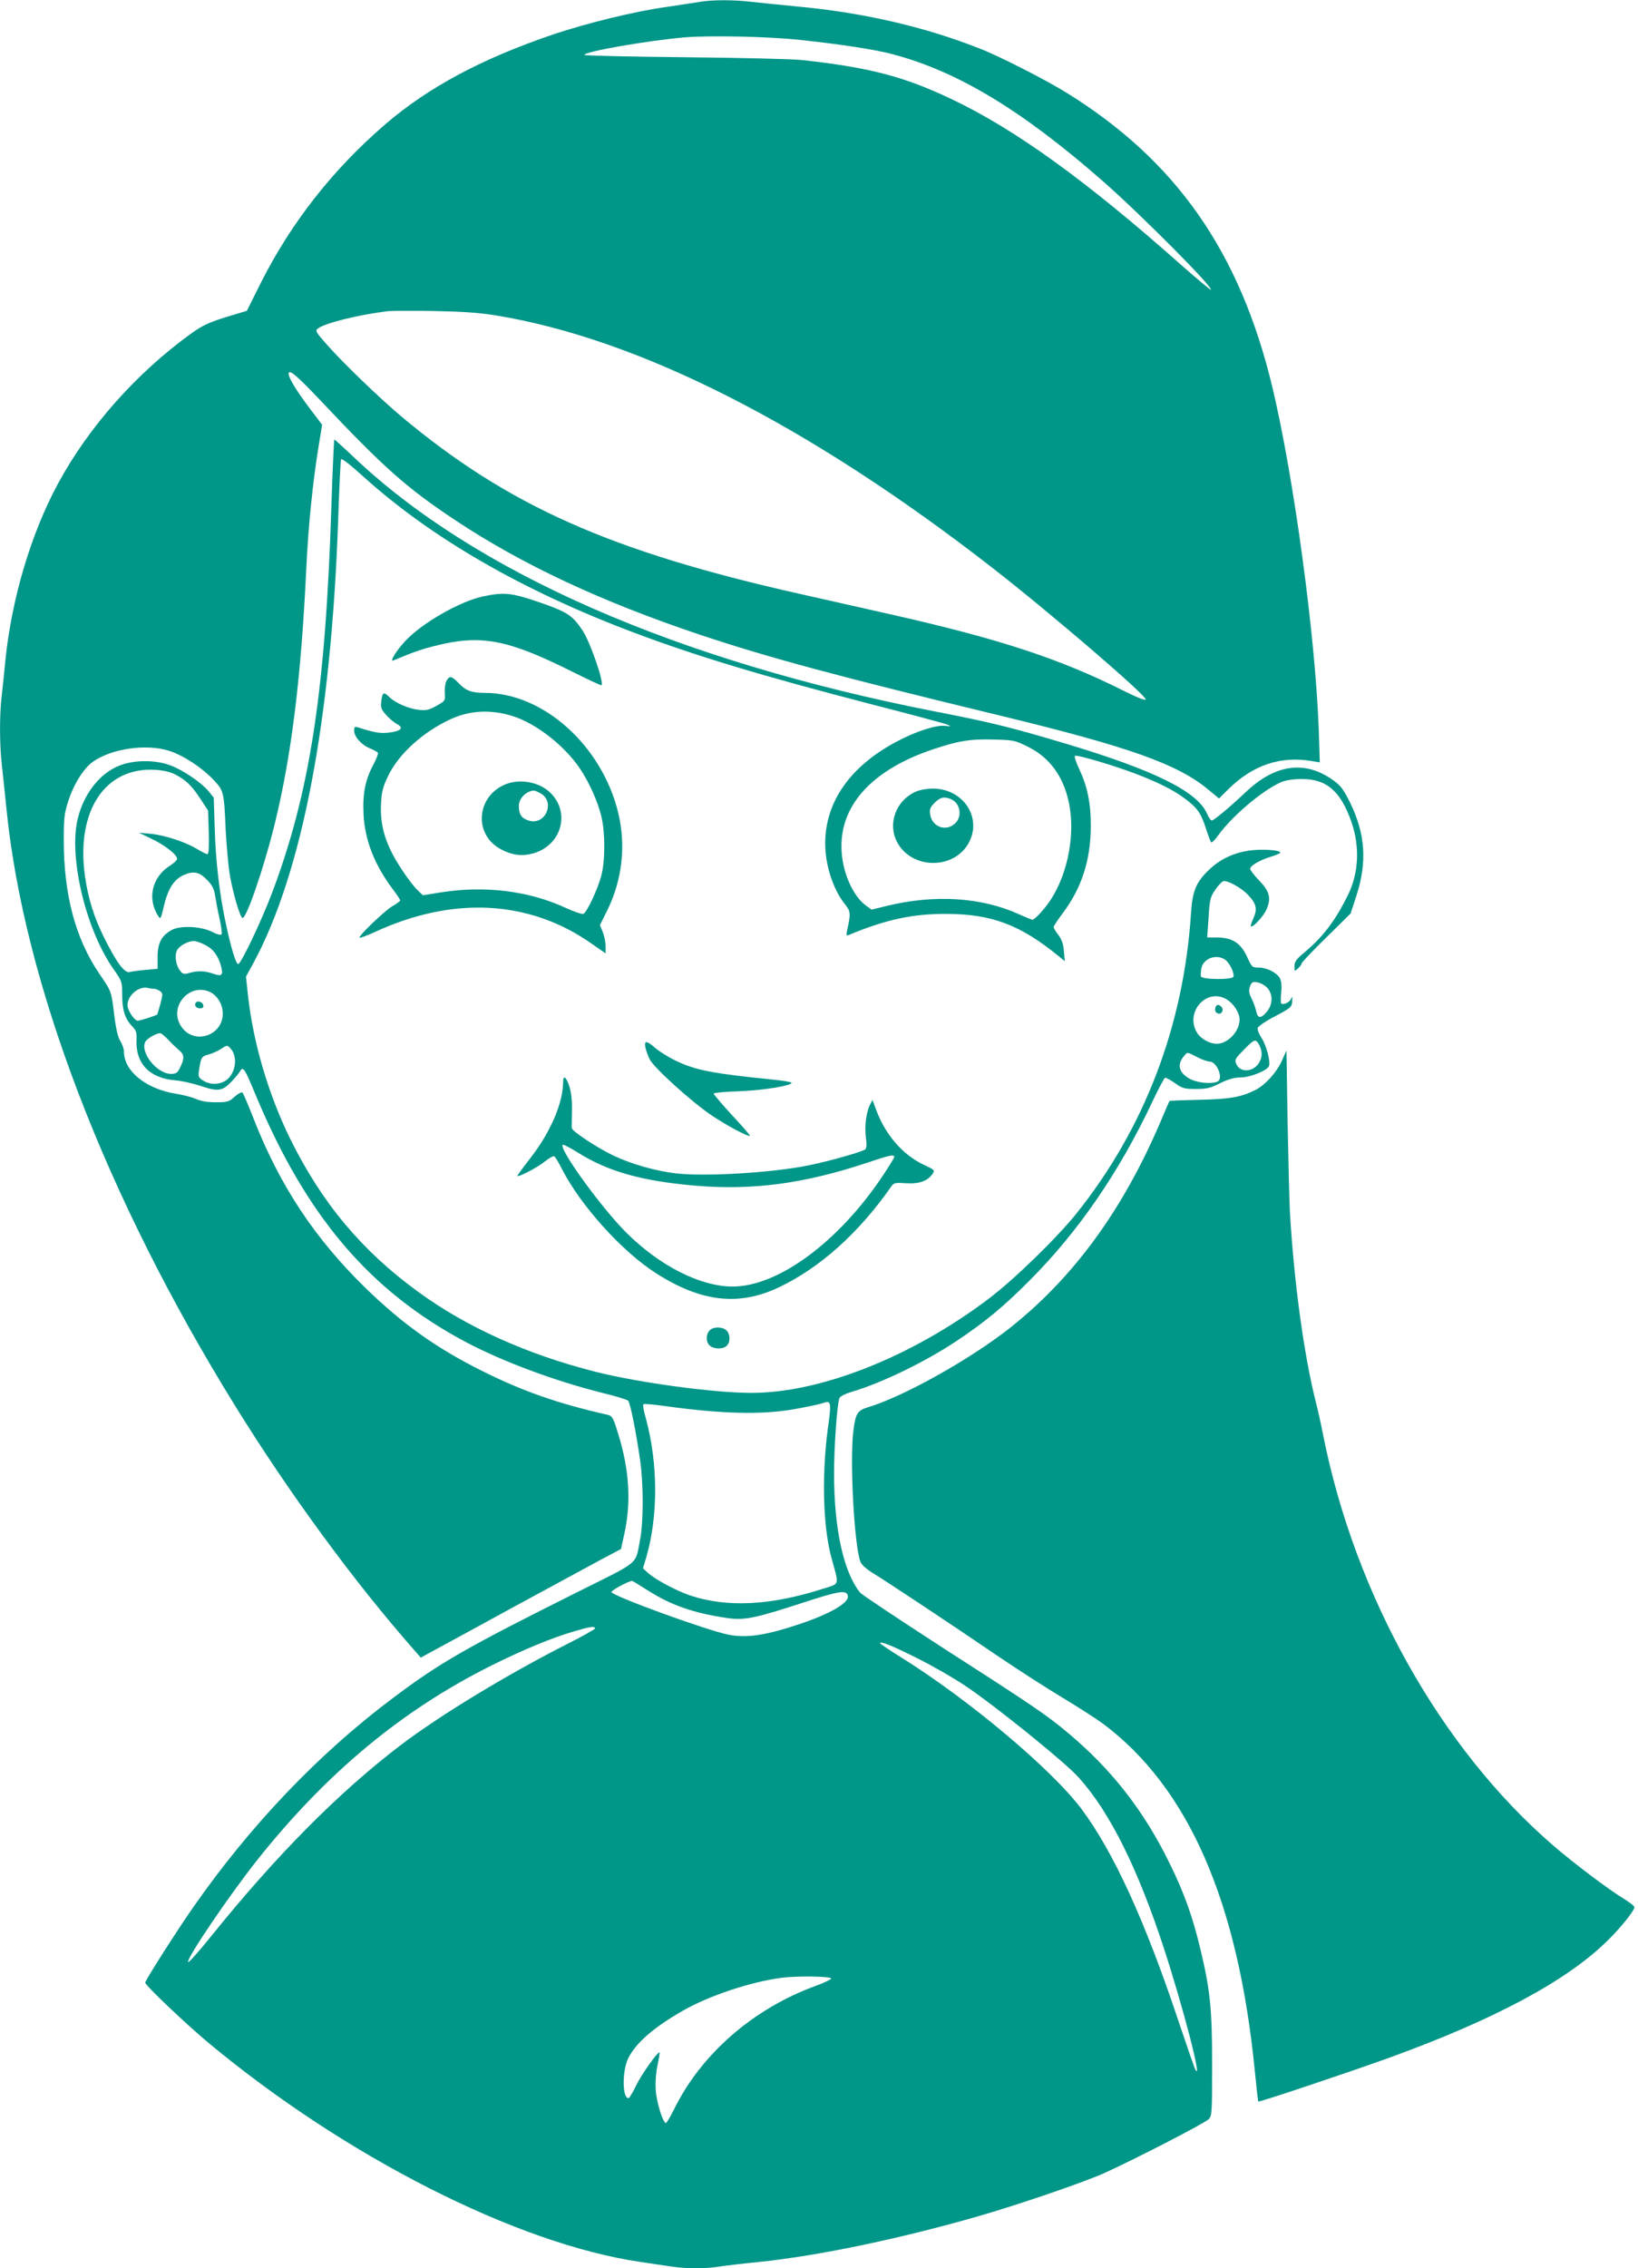 <?xml version="1.0" standalone="no"?>
<!DOCTYPE svg PUBLIC "-//W3C//DTD SVG 20010904//EN"
 "http://www.w3.org/TR/2001/REC-SVG-20010904/DTD/svg10.dtd">
<svg version="1.0" xmlns="http://www.w3.org/2000/svg"
 width="925pt" height="1280pt" viewBox="0 0 925 1280"
 preserveAspectRatio="xMidYMid meet">
<g transform="translate(0,1280) scale(0.1,-0.1)"
fill="#009688" stroke="none">
<path d="M3950 12789 c-25 -4 -111 -17 -191 -29 -174 -24 -447 -91 -637 -155
-403 -137 -702 -297 -947 -507 -294 -253 -529 -552 -701 -892 l-80 -160 -90
-27 c-114 -34 -157 -53 -219 -97 -314 -226 -583 -529 -758 -852 -153 -283
-262 -652 -297 -1000 -6 -63 -15 -151 -20 -194 -13 -103 -13 -273 0 -389 6
-51 17 -162 26 -247 98 -985 561 -2194 1293 -3375 302 -488 672 -993 1008
-1374 l39 -45 75 41 c41 22 247 134 459 250 212 115 433 235 491 266 l106 56
17 78 c42 183 30 371 -34 575 -27 88 -33 98 -58 104 -283 64 -483 134 -716
251 -252 126 -443 262 -650 463 -285 277 -484 576 -631 950 -31 80 -61 149
-65 154 -5 5 -24 -4 -45 -23 -33 -29 -41 -31 -107 -31 -48 0 -85 6 -112 19
-23 10 -73 23 -113 29 -168 27 -292 127 -293 236 0 16 -9 44 -21 62 -14 23
-24 68 -34 146 -16 135 -15 132 -84 233 -135 199 -201 445 -201 755 0 120 3
150 25 218 31 97 88 188 142 225 104 72 293 100 422 62 79 -23 190 -95 257
-166 58 -62 59 -64 69 -294 4 -71 13 -173 20 -225 15 -101 60 -260 75 -260 23
0 120 283 180 525 96 389 151 835 180 1455 11 230 36 481 70 687 l19 116 -75
99 c-71 95 -114 165 -114 188 0 30 42 -5 177 -147 360 -382 488 -495 763 -678
380 -252 829 -462 1392 -650 389 -129 764 -230 1693 -455 719 -174 994 -272
1165 -413 l64 -53 51 51 c138 137 296 191 474 160 l44 -7 -6 188 c-19 525
-141 1424 -262 1930 -183 762 -543 1277 -1161 1660 -118 73 -376 205 -489 249
-313 124 -664 205 -1040 239 -93 9 -209 21 -256 26 -100 12 -224 11 -289 -1z
m565 -214 c227 -24 424 -54 522 -80 370 -97 733 -316 1193 -719 215 -189 622
-598 608 -611 -2 -3 -78 61 -169 141 -534 474 -936 764 -1294 934 -269 128
-463 179 -845 221 -52 6 -350 13 -662 16 -313 3 -568 9 -568 13 0 19 357 81
565 99 142 12 471 5 650 -14z m-1720 -1554 c810 -131 1771 -618 2810 -1426
323 -251 865 -716 865 -742 0 -8 -47 10 -129 51 -357 179 -702 292 -1311 429
-135 30 -366 83 -515 116 -1072 241 -1646 497 -2250 1002 -124 105 -326 299
-418 403 -65 74 -69 80 -51 93 43 31 230 77 394 97 19 2 134 3 255 1 161 -3
255 -9 350 -24z"/>
<path d="M1871 9933 c-33 -1031 -121 -1605 -333 -2167 -61 -162 -177 -406
-193 -406 -13 0 -41 93 -70 230 -35 162 -56 343 -62 522 l-6 187 -29 36 c-41
49 -142 118 -213 145 -85 33 -207 33 -290 0 -111 -43 -202 -159 -236 -300 -53
-218 47 -633 207 -856 43 -61 44 -65 44 -139 0 -84 16 -135 57 -177 22 -23 26
-36 24 -73 -7 -135 72 -219 217 -231 37 -3 99 -17 139 -30 104 -35 127 -32
177 19 22 23 46 51 52 62 17 29 25 17 84 -125 287 -691 646 -1114 1190 -1403
208 -110 503 -220 775 -288 72 -17 135 -37 142 -43 12 -12 43 -165 68 -336 19
-136 19 -346 0 -446 -28 -147 3 -120 -342 -292 -641 -320 -787 -403 -1058
-607 -415 -311 -800 -714 -1122 -1175 -93 -133 -273 -415 -273 -428 0 -15 230
-234 360 -342 773 -642 1742 -1133 2436 -1234 60 -9 139 -21 176 -26 85 -13
194 -13 272 0 33 5 131 17 216 25 339 35 790 129 1235 256 240 69 605 194 725
248 172 78 562 279 585 302 19 19 20 33 20 307 0 317 -11 423 -66 652 -44 184
-91 317 -174 485 -144 295 -327 530 -575 737 -119 100 -194 151 -725 492 -236
153 -438 287 -448 299 -93 115 -147 359 -147 671 0 160 18 402 31 428 5 9 35
24 66 33 168 49 417 169 598 290 160 107 263 192 410 340 274 274 506 612 691
1005 35 74 68 136 73 138 5 2 30 -12 56 -30 42 -30 53 -33 119 -33 60 0 82 5
137 33 47 23 81 32 115 32 54 0 150 39 160 64 10 25 -15 118 -42 159 -14 21
-24 46 -22 55 2 10 44 39 98 67 91 48 95 52 97 85 2 29 1 31 -6 14 -9 -21 -44
-37 -56 -26 -3 3 -3 31 0 61 4 37 1 64 -7 80 -17 32 -74 61 -120 61 -36 0 -39
3 -62 53 -38 86 -86 117 -178 117 l-51 0 8 112 c6 102 10 116 37 156 16 24 37
46 45 49 21 8 99 -34 139 -75 48 -50 56 -80 33 -132 -11 -24 -18 -45 -15 -47
10 -10 71 56 88 95 28 63 18 102 -43 165 -27 28 -49 57 -49 64 0 18 55 50 118
69 28 8 52 19 52 23 0 15 -110 21 -178 11 -88 -14 -160 -48 -220 -104 -77 -72
-98 -122 -106 -246 -41 -638 -263 -1219 -649 -1700 -113 -140 -355 -375 -498
-482 -432 -325 -945 -528 -1335 -528 -213 0 -634 57 -881 119 -387 98 -731
253 -1004 453 -317 231 -542 501 -720 861 -124 253 -210 545 -239 814 l-11
102 40 73 c277 509 442 1372 481 2513 6 176 13 326 16 333 2 8 48 -27 121 -93
384 -348 899 -646 1528 -883 362 -136 721 -244 1345 -406 223 -57 416 -109
430 -115 23 -10 21 -11 -15 -7 -52 5 -165 -32 -272 -89 -262 -139 -403 -340
-403 -575 0 -122 45 -260 112 -343 32 -41 33 -51 12 -146 -6 -31 -5 -34 12
-26 206 86 360 119 549 118 255 -1 416 -61 634 -239 l34 -28 -5 56 c-3 41 -12
66 -31 92 -15 19 -27 39 -27 45 0 5 23 40 50 76 109 144 160 303 160 498 0
126 -20 220 -64 314 -19 40 -31 75 -25 78 11 7 218 -54 339 -100 128 -49 213
-91 278 -139 73 -54 93 -82 122 -171 12 -38 26 -73 29 -78 4 -4 23 14 41 40
79 109 250 254 356 300 25 10 67 17 114 17 141 1 221 -68 282 -243 48 -140 41
-286 -19 -410 -73 -147 -140 -236 -245 -324 -48 -40 -58 -54 -58 -79 0 -30 0
-31 20 -13 11 10 20 22 20 28 0 5 62 71 139 146 l138 136 32 98 c62 190 52
348 -33 524 -37 75 -53 98 -93 127 -159 117 -328 96 -495 -61 -99 -93 -183
-163 -195 -163 -6 0 -18 18 -28 41 -56 124 -298 243 -795 392 -308 92 -420
120 -739 182 -1457 285 -2600 785 -3287 1439 -56 53 -104 96 -106 96 -2 0 -10
-174 -17 -387z m3932 -1346 c124 -61 201 -166 233 -315 37 -175 -4 -397 -101
-547 -33 -51 -91 -115 -105 -115 -4 0 -38 14 -76 31 -211 96 -476 113 -746 47
l-86 -21 -31 22 c-71 51 -130 179 -138 302 -19 258 168 466 523 583 140 46
200 56 330 53 118 -3 124 -4 197 -40z m-4816 -156 c61 -31 96 -64 144 -138
l44 -67 4 -123 c2 -84 0 -123 -8 -123 -6 0 -32 13 -58 29 -65 40 -189 80 -265
86 l-63 6 70 -34 c76 -36 145 -90 145 -113 0 -8 -18 -25 -39 -38 -104 -66
-132 -189 -65 -289 10 -15 14 -8 28 54 23 101 57 156 113 181 57 25 90 18 135
-30 27 -28 37 -49 43 -87 4 -27 15 -86 25 -130 10 -44 15 -84 11 -88 -5 -5
-28 1 -52 14 -62 32 -181 38 -229 11 -58 -31 -80 -74 -80 -152 l0 -67 -67 -6
c-38 -3 -78 -9 -90 -12 -29 -9 -76 54 -148 200 -55 112 -87 215 -105 340 -52
368 112 617 396 601 45 -3 86 -12 111 -25z m169 -962 c46 -22 76 -61 92 -120
14 -52 5 -61 -43 -44 -48 17 -88 18 -135 5 -30 -9 -37 -8 -52 11 -24 28 -33
85 -19 115 11 25 60 53 95 54 11 0 39 -9 62 -21z m5763 -85 c26 -19 53 -76 46
-96 -7 -18 -177 -16 -183 2 -2 6 -1 27 2 45 11 57 85 84 135 49z m239 -160
c31 -36 30 -93 -4 -133 -33 -40 -51 -39 -60 1 -3 18 -15 51 -26 73 -16 33 -17
45 -9 69 10 25 15 28 44 22 17 -3 42 -17 55 -32z m-6287 -4 c8 0 23 -6 33 -13
16 -12 16 -17 2 -71 -9 -33 -17 -60 -18 -61 -13 -8 -97 -35 -110 -35 -19 0
-58 59 -58 88 0 55 64 109 115 97 11 -3 27 -5 36 -5z m319 -20 c35 -18 62 -60
67 -103 16 -139 -165 -203 -237 -84 -68 111 55 246 170 187z m5738 -40 c39
-24 72 -75 72 -113 0 -67 -66 -137 -129 -137 -40 0 -90 28 -111 62 -71 116 54
257 168 188z m-5978 -227 c19 -21 48 -48 63 -61 29 -24 30 -47 0 -104 -11 -22
-21 -28 -47 -28 -80 0 -177 122 -145 182 10 18 60 47 84 48 5 0 26 -17 45 -37z
m6156 -21 c23 -37 25 -76 4 -109 -32 -53 -106 -58 -128 -8 -11 24 -8 30 41 80
57 59 67 63 83 37z m-5803 -30 c38 -42 30 -127 -16 -170 -34 -32 -95 -37 -136
-12 -32 20 -33 23 -26 67 10 66 13 72 54 83 20 5 50 19 66 29 38 25 39 25 58
3z m5457 -47 c27 -14 58 -25 69 -25 44 0 83 -99 45 -114 -39 -15 -118 -6 -160
19 -59 35 -68 79 -26 128 19 21 13 22 72 -8z m-2074 -1960 c4 -9 1 -50 -5 -92
-42 -281 -36 -587 14 -773 45 -164 51 -144 -56 -178 -290 -92 -533 -104 -739
-36 -81 27 -202 92 -243 130 l-26 24 20 67 c66 231 65 525 -3 776 -12 42 -19
80 -15 83 3 3 57 -1 119 -10 325 -45 552 -51 738 -17 63 11 129 25 145 30 42
13 45 13 51 -4z m-1027 -1050 c132 -84 257 -127 444 -155 99 -15 157 -3 428
85 211 69 252 75 257 38 6 -38 -99 -99 -268 -156 -196 -66 -306 -82 -409 -61
-125 26 -651 217 -658 240 -3 8 89 59 116 63 2 1 42 -24 90 -54z m-299 -214
c0 -5 -66 -42 -147 -83 -344 -174 -730 -408 -952 -577 -348 -265 -704 -624
-1071 -1080 -68 -85 -126 -149 -128 -143 -7 23 227 369 389 574 393 494 820
849 1329 1102 178 88 334 153 464 191 88 26 116 30 116 16z m1815 -166 c83
-41 204 -110 270 -154 164 -108 572 -437 648 -523 175 -195 332 -511 480 -963
108 -331 218 -754 178 -685 -5 8 -48 132 -96 275 -188 564 -368 958 -550 1200
-170 225 -640 619 -1022 856 -62 39 -113 73 -113 76 0 14 67 -13 205 -82z
m-481 -1810 c-1 -5 -40 -24 -87 -41 -355 -129 -651 -388 -803 -702 -20 -39
-39 -72 -44 -72 -16 0 -52 115 -57 185 -3 43 1 97 10 140 8 39 13 72 12 73 -8
9 -101 -121 -132 -185 -19 -40 -39 -73 -44 -73 -36 0 -36 158 0 228 44 86 144
172 306 265 148 85 383 163 556 186 87 12 284 9 283 -4z"/>
<path d="M5165 8330 c-107 -52 -152 -179 -100 -280 78 -152 310 -161 400 -16
88 143 -21 317 -199 316 -39 -1 -75 -8 -101 -20z m208 -41 c50 -23 62 -95 22
-134 -50 -50 -130 -23 -142 47 -5 32 -1 41 25 68 32 32 56 37 95 19z"/>
<path d="M1105 7141 c-9 -16 3 -31 26 -31 14 0 19 6 17 17 -4 20 -33 29 -43
14z"/>
<path d="M6864 7115 c-7 -18 3 -35 21 -35 18 0 26 25 12 39 -15 15 -27 14 -33
-4z"/>
<path d="M2726 9434 c-130 -28 -343 -150 -437 -251 -51 -54 -91 -120 -68 -110
115 48 158 63 234 82 259 66 410 38 774 -144 90 -45 165 -80 168 -78 15 16
-64 244 -107 309 -57 85 -85 104 -240 158 -160 55 -203 60 -324 34z"/>
<path d="M2521 8957 c-7 -13 -11 -44 -9 -68 3 -43 2 -44 -47 -72 -41 -23 -58
-27 -97 -23 -59 6 -134 38 -170 73 -32 31 -38 28 -45 -25 -4 -33 -1 -44 27
-76 18 -20 46 -44 62 -52 40 -21 23 -40 -45 -48 -48 -6 -80 -1 -174 29 -20 6
-23 4 -23 -18 0 -35 42 -81 89 -100 22 -9 42 -20 45 -25 3 -5 -8 -34 -24 -64
-47 -86 -63 -167 -57 -283 7 -145 61 -284 166 -424 23 -30 41 -58 41 -62 0 -4
-20 -19 -45 -33 -43 -26 -185 -161 -185 -177 0 -4 37 9 83 30 444 206 876 183
1228 -64 l79 -55 0 40 c0 22 -7 58 -16 80 l-16 40 41 82 c85 173 107 367 62
552 -92 379 -423 676 -753 676 -76 0 -108 12 -152 59 -36 37 -49 39 -65 8z
m371 -197 c132 -40 293 -165 381 -294 53 -78 103 -189 123 -273 22 -91 22
-249 0 -333 -21 -80 -82 -209 -102 -217 -8 -3 -54 13 -102 35 -206 95 -456
126 -704 86 l-100 -16 -30 29 c-17 15 -57 67 -89 116 -91 137 -125 246 -117
378 4 65 11 91 42 155 61 122 193 242 349 315 108 50 226 57 349 19z"/>
<path d="M2862 8377 c-171 -63 -192 -285 -34 -369 61 -33 117 -41 178 -25 171
45 221 245 89 355 -61 50 -158 66 -233 39z m187 -52 c91 -46 32 -187 -65 -155
-40 13 -54 35 -54 83 0 33 26 67 60 80 24 9 29 8 59 -8z"/>
<path d="M3645 6888 c4 -18 15 -48 24 -66 24 -48 241 -244 351 -317 88 -59
207 -122 215 -114 2 2 -44 55 -101 116 -57 62 -104 117 -104 122 0 4 64 11
143 13 134 5 297 31 297 48 0 4 -53 13 -117 19 -328 33 -427 52 -538 106 -38
18 -89 50 -112 69 -52 46 -67 46 -58 4z"/>
<path d="M7238 6812 c-30 -65 -93 -134 -147 -162 -82 -41 -142 -52 -315 -56
-93 -2 -170 -5 -172 -7 -1 -1 -21 -47 -44 -102 -215 -508 -495 -893 -860
-1181 -224 -176 -598 -385 -798 -445 -60 -18 -71 -35 -83 -135 -21 -166 5
-646 40 -737 7 -18 33 -41 72 -65 78 -48 425 -277 699 -464 118 -80 285 -187
370 -238 85 -51 188 -117 229 -147 482 -361 762 -1000 857 -1958 9 -93 18
-172 20 -174 4 -5 523 169 747 250 591 215 998 433 1227 660 70 68 150 168
150 187 0 6 -26 26 -58 46 -88 53 -285 202 -402 303 -635 548 -1120 1414
-1299 2320 -11 57 -29 138 -40 180 -68 267 -125 690 -147 1080 -3 67 -9 298
-13 513 l-6 392 -27 -60z"/>
<path d="M3180 6693 c-1 -119 -72 -283 -184 -427 -42 -54 -76 -100 -74 -102 8
-7 115 49 155 82 24 19 48 32 53 29 6 -4 26 -37 44 -73 105 -205 339 -465 531
-587 253 -162 466 -187 692 -80 231 109 451 305 635 568 16 23 22 24 85 20 74
-5 123 13 150 54 13 20 10 22 -52 51 -116 55 -214 167 -266 306 l-22 59 -14
-27 c-21 -41 -32 -124 -23 -186 5 -37 4 -59 -4 -66 -12 -12 -197 -65 -314 -89
-206 -43 -595 -66 -759 -46 -118 15 -247 52 -351 101 -91 44 -231 136 -233
154 -1 6 0 50 1 98 1 59 -4 104 -15 138 -18 55 -35 66 -35 23z m85 -398 c171
-107 361 -160 665 -186 323 -27 614 12 971 131 121 41 149 47 149 31 0 -4 -29
-52 -65 -106 -250 -374 -591 -625 -848 -625 -182 0 -413 117 -602 306 -145
145 -396 494 -354 494 6 0 44 -20 84 -45z"/>
<path d="M4007 5292 c-22 -24 -21 -65 1 -85 23 -21 76 -22 96 -1 22 21 20 67
-2 87 -25 22 -75 21 -95 -1z"/>
</g>
</svg>

